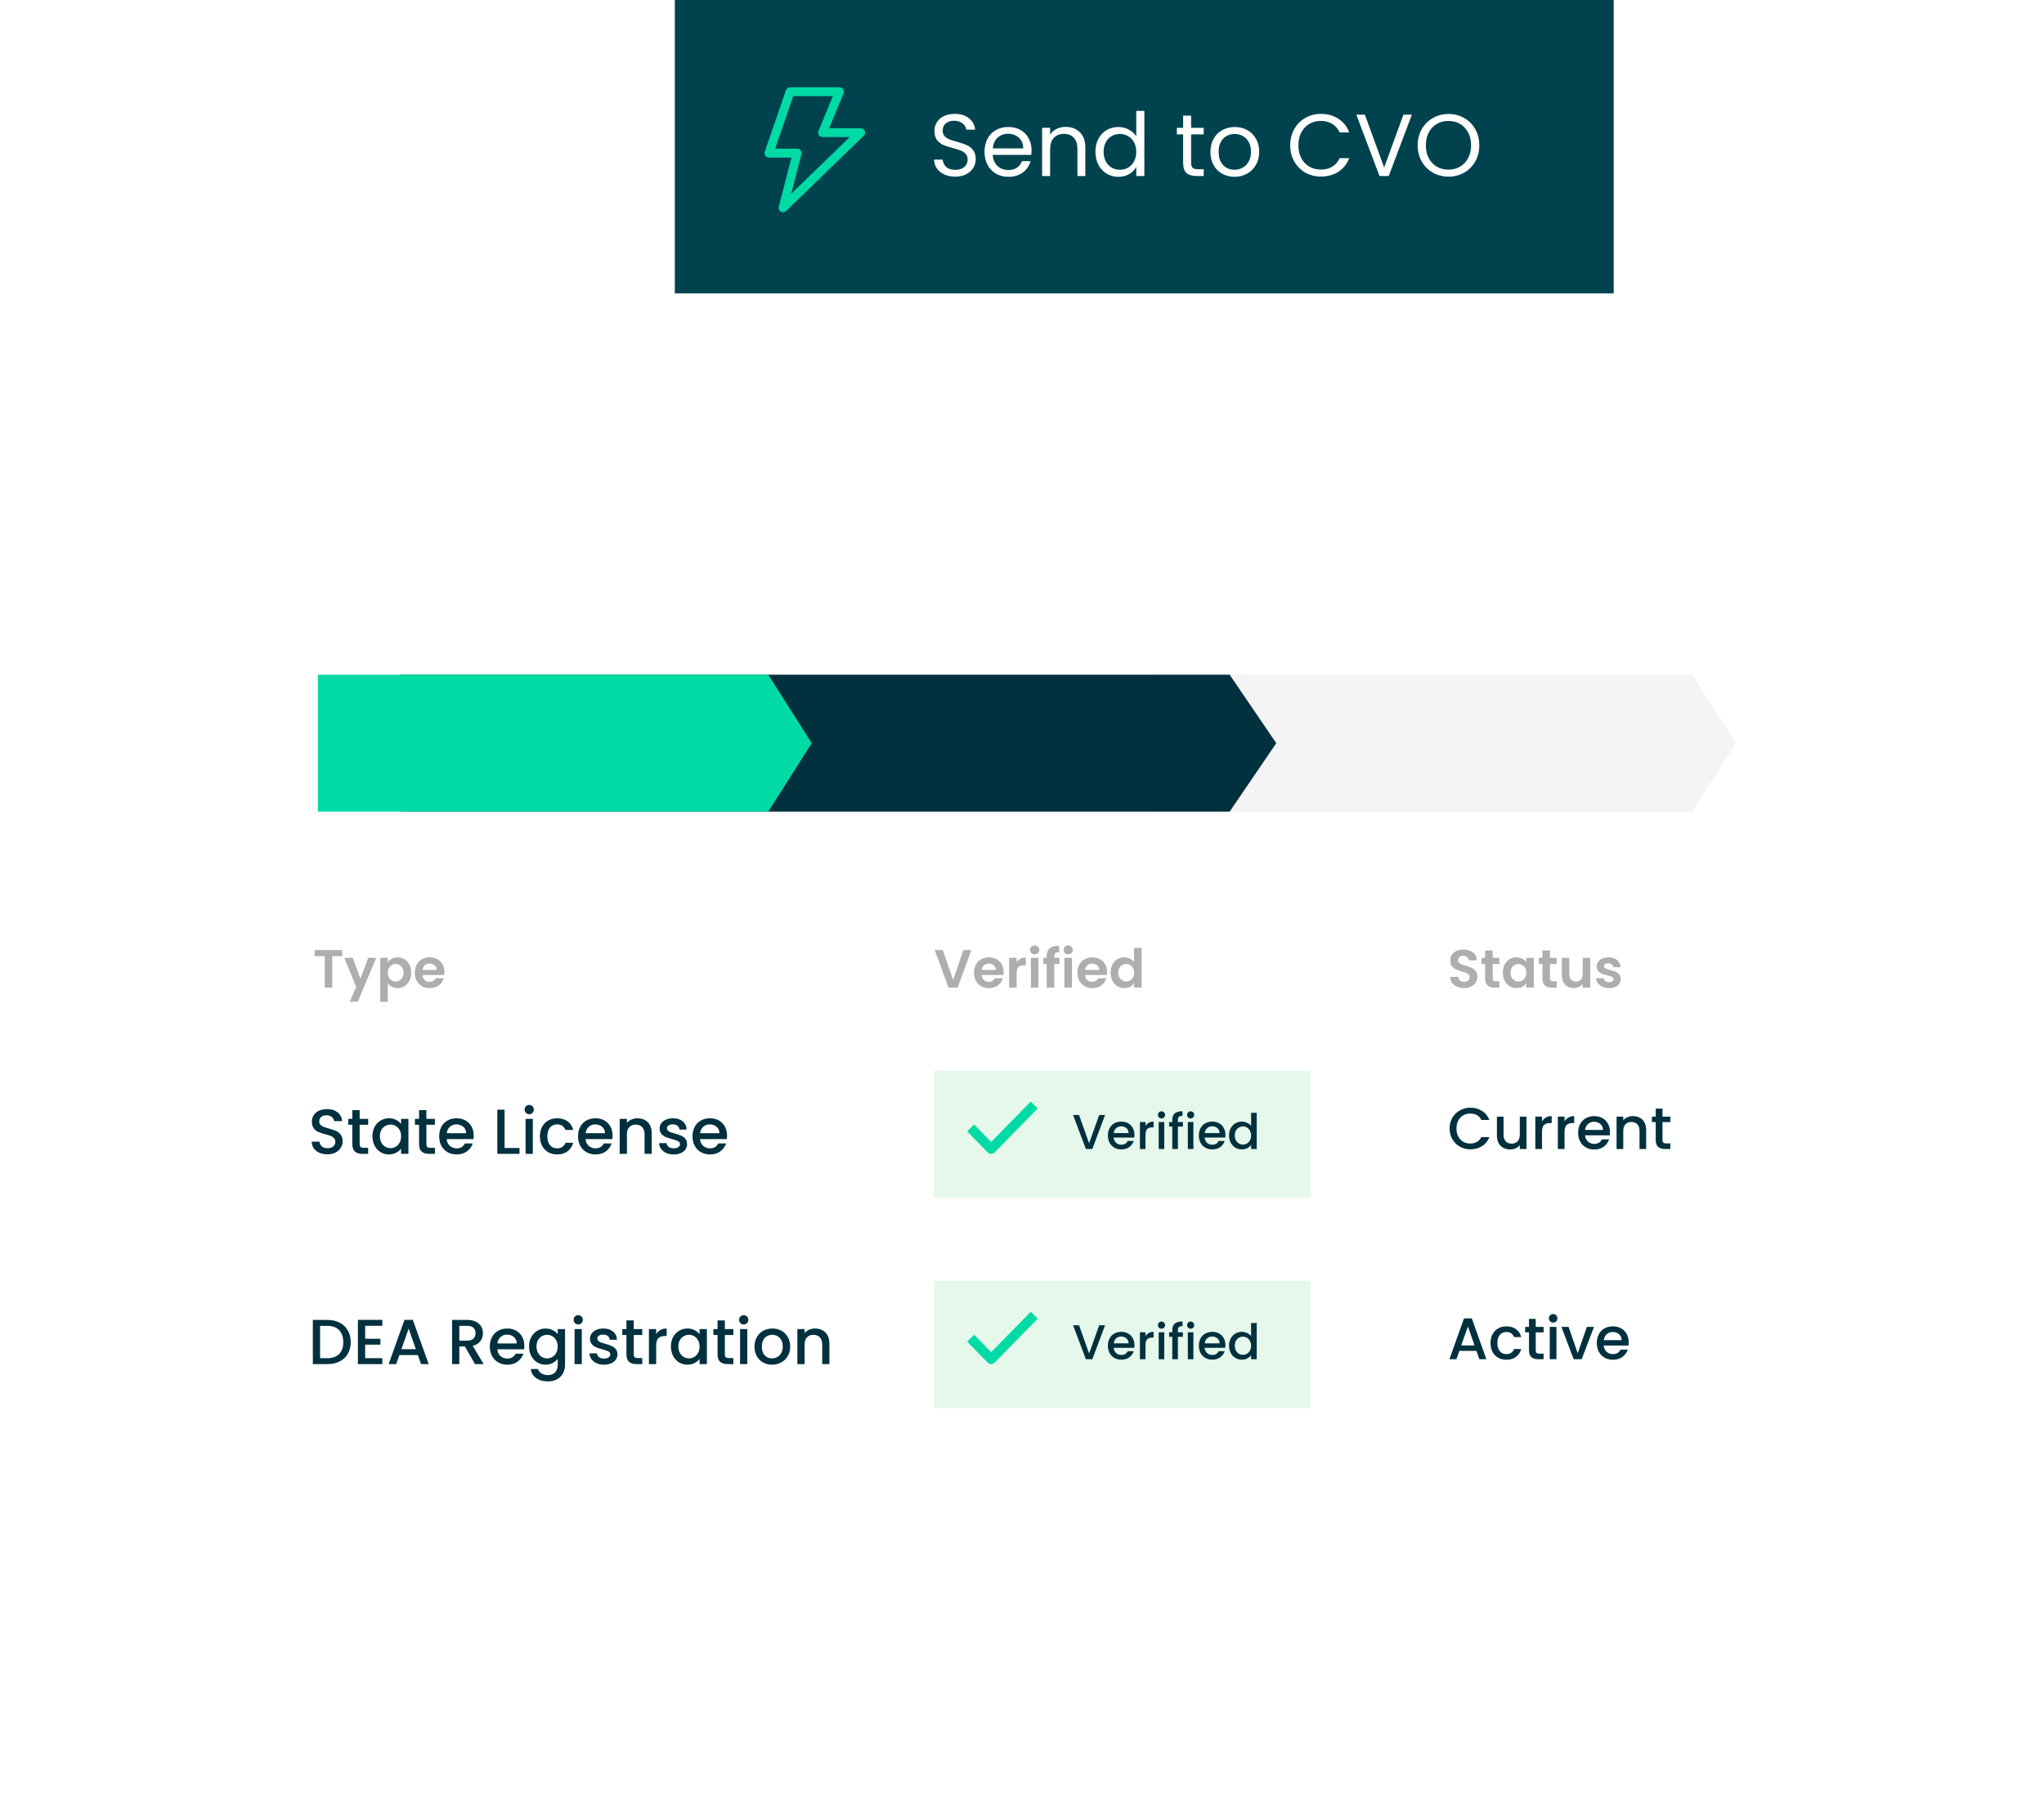 <svg width="418" height="371" viewBox="0 0 418 371" fill="none" xmlns="http://www.w3.org/2000/svg">
<g filter="url(#filter0_d_949_171)">
<rect x="40" y="112" width="338" height="201" fill="white"/>
</g>
<path d="M66.952 236.091C66.345 236.091 65.799 235.987 65.314 235.779C64.829 235.562 64.447 235.259 64.17 234.869C63.893 234.479 63.754 234.024 63.754 233.504H65.34C65.375 233.894 65.526 234.215 65.795 234.466C66.072 234.717 66.458 234.843 66.952 234.843C67.463 234.843 67.862 234.722 68.148 234.479C68.434 234.228 68.577 233.907 68.577 233.517C68.577 233.214 68.486 232.967 68.304 232.776C68.131 232.585 67.91 232.438 67.641 232.334C67.381 232.23 67.017 232.117 66.549 231.996C65.96 231.84 65.479 231.684 65.106 231.528C64.742 231.363 64.43 231.112 64.17 230.774C63.91 230.436 63.78 229.985 63.78 229.422C63.78 228.902 63.91 228.447 64.17 228.057C64.43 227.667 64.794 227.368 65.262 227.16C65.73 226.952 66.272 226.848 66.887 226.848C67.762 226.848 68.477 227.069 69.032 227.511C69.595 227.944 69.907 228.542 69.968 229.305H68.33C68.304 228.976 68.148 228.694 67.862 228.46C67.576 228.226 67.199 228.109 66.731 228.109C66.306 228.109 65.96 228.217 65.691 228.434C65.422 228.651 65.288 228.963 65.288 229.37C65.288 229.647 65.37 229.877 65.535 230.059C65.708 230.232 65.925 230.371 66.185 230.475C66.445 230.579 66.8 230.692 67.251 230.813C67.849 230.978 68.334 231.142 68.707 231.307C69.088 231.472 69.409 231.727 69.669 232.074C69.938 232.412 70.072 232.867 70.072 233.439C70.072 233.898 69.946 234.332 69.695 234.739C69.452 235.146 69.093 235.476 68.616 235.727C68.148 235.97 67.593 236.091 66.952 236.091ZM73.55 230.046V234.011C73.55 234.28 73.61 234.475 73.732 234.596C73.862 234.709 74.078 234.765 74.382 234.765H75.292V236H74.122C73.454 236 72.943 235.844 72.588 235.532C72.232 235.22 72.055 234.713 72.055 234.011V230.046H71.21V228.837H72.055V227.056H73.55V228.837H75.292V230.046H73.55ZM76.164 232.386C76.164 231.667 76.311 231.03 76.606 230.475C76.909 229.92 77.316 229.491 77.828 229.188C78.348 228.876 78.92 228.72 79.544 228.72C80.107 228.72 80.597 228.833 81.013 229.058C81.437 229.275 81.775 229.548 82.027 229.877V228.837H83.522V236H82.027V234.934C81.775 235.272 81.433 235.554 81 235.779C80.566 236.004 80.072 236.117 79.518 236.117C78.902 236.117 78.339 235.961 77.828 235.649C77.316 235.328 76.909 234.886 76.606 234.323C76.311 233.751 76.164 233.105 76.164 232.386ZM82.027 232.412C82.027 231.918 81.923 231.489 81.715 231.125C81.515 230.761 81.251 230.484 80.922 230.293C80.592 230.102 80.237 230.007 79.856 230.007C79.474 230.007 79.119 230.102 78.79 230.293C78.46 230.475 78.192 230.748 77.984 231.112C77.784 231.467 77.685 231.892 77.685 232.386C77.685 232.88 77.784 233.313 77.984 233.686C78.192 234.059 78.46 234.345 78.79 234.544C79.128 234.735 79.483 234.83 79.856 234.83C80.237 234.83 80.592 234.735 80.922 234.544C81.251 234.353 81.515 234.076 81.715 233.712C81.923 233.339 82.027 232.906 82.027 232.412ZM87.197 230.046V234.011C87.197 234.28 87.258 234.475 87.379 234.596C87.509 234.709 87.726 234.765 88.029 234.765H88.939V236H87.769C87.102 236 86.591 235.844 86.235 235.532C85.88 235.22 85.702 234.713 85.702 234.011V230.046H84.857V228.837H85.702V227.056H87.197V228.837H88.939V230.046H87.197ZM96.87 232.243C96.87 232.512 96.853 232.754 96.818 232.971H91.345C91.388 233.543 91.601 234.002 91.982 234.349C92.363 234.696 92.831 234.869 93.386 234.869C94.183 234.869 94.747 234.535 95.076 233.868H96.675C96.458 234.527 96.064 235.068 95.492 235.493C94.929 235.909 94.227 236.117 93.386 236.117C92.701 236.117 92.086 235.965 91.54 235.662C91.003 235.35 90.578 234.917 90.266 234.362C89.963 233.799 89.811 233.149 89.811 232.412C89.811 231.675 89.958 231.03 90.253 230.475C90.556 229.912 90.977 229.478 91.514 229.175C92.06 228.872 92.684 228.72 93.386 228.72C94.062 228.72 94.664 228.867 95.193 229.162C95.722 229.457 96.133 229.873 96.428 230.41C96.723 230.939 96.87 231.55 96.87 232.243ZM95.323 231.775C95.314 231.229 95.119 230.791 94.738 230.462C94.357 230.133 93.884 229.968 93.321 229.968C92.81 229.968 92.372 230.133 92.008 230.462C91.644 230.783 91.427 231.22 91.358 231.775H95.323ZM103.187 234.804H106.242V236H101.705V226.965H103.187V234.804ZM108.236 227.888C107.967 227.888 107.742 227.797 107.56 227.615C107.378 227.433 107.287 227.208 107.287 226.939C107.287 226.67 107.378 226.445 107.56 226.263C107.742 226.081 107.967 225.99 108.236 225.99C108.496 225.99 108.717 226.081 108.899 226.263C109.081 226.445 109.172 226.67 109.172 226.939C109.172 227.208 109.081 227.433 108.899 227.615C108.717 227.797 108.496 227.888 108.236 227.888ZM108.964 228.837V236H107.482V228.837H108.964ZM110.416 232.412C110.416 231.675 110.563 231.03 110.858 230.475C111.161 229.912 111.577 229.478 112.106 229.175C112.634 228.872 113.241 228.72 113.926 228.72C114.792 228.72 115.507 228.928 116.071 229.344C116.643 229.751 117.028 230.336 117.228 231.099H115.629C115.499 230.744 115.291 230.466 115.005 230.267C114.719 230.068 114.359 229.968 113.926 229.968C113.319 229.968 112.834 230.185 112.47 230.618C112.114 231.043 111.937 231.641 111.937 232.412C111.937 233.183 112.114 233.786 112.47 234.219C112.834 234.652 113.319 234.869 113.926 234.869C114.784 234.869 115.351 234.492 115.629 233.738H117.228C117.02 234.466 116.63 235.047 116.058 235.48C115.486 235.905 114.775 236.117 113.926 236.117C113.241 236.117 112.634 235.965 112.106 235.662C111.577 235.35 111.161 234.917 110.858 234.362C110.563 233.799 110.416 233.149 110.416 232.412ZM125.269 232.243C125.269 232.512 125.252 232.754 125.217 232.971H119.744C119.788 233.543 120 234.002 120.381 234.349C120.763 234.696 121.231 234.869 121.785 234.869C122.583 234.869 123.146 234.535 123.475 233.868H125.074C124.858 234.527 124.463 235.068 123.891 235.493C123.328 235.909 122.626 236.117 121.785 236.117C121.101 236.117 120.485 235.965 119.939 235.662C119.402 235.35 118.977 234.917 118.665 234.362C118.362 233.799 118.21 233.149 118.21 232.412C118.21 231.675 118.358 231.03 118.652 230.475C118.956 229.912 119.376 229.478 119.913 229.175C120.459 228.872 121.083 228.72 121.785 228.72C122.461 228.72 123.064 228.867 123.592 229.162C124.121 229.457 124.533 229.873 124.827 230.41C125.122 230.939 125.269 231.55 125.269 232.243ZM123.722 231.775C123.714 231.229 123.519 230.791 123.137 230.462C122.756 230.133 122.284 229.968 121.72 229.968C121.209 229.968 120.771 230.133 120.407 230.462C120.043 230.783 119.827 231.22 119.757 231.775H123.722ZM130.342 228.72C130.905 228.72 131.408 228.837 131.85 229.071C132.301 229.305 132.652 229.652 132.903 230.111C133.154 230.57 133.28 231.125 133.28 231.775V236H131.811V231.996C131.811 231.355 131.651 230.865 131.33 230.527C131.009 230.18 130.572 230.007 130.017 230.007C129.462 230.007 129.02 230.18 128.691 230.527C128.37 230.865 128.21 231.355 128.21 231.996V236H126.728V228.837H128.21V229.656C128.453 229.361 128.76 229.132 129.133 228.967C129.514 228.802 129.917 228.72 130.342 228.72ZM137.77 236.117C137.207 236.117 136.7 236.017 136.249 235.818C135.807 235.61 135.456 235.333 135.196 234.986C134.936 234.631 134.798 234.236 134.78 233.803H136.314C136.34 234.106 136.483 234.362 136.743 234.57C137.012 234.769 137.346 234.869 137.744 234.869C138.16 234.869 138.481 234.791 138.706 234.635C138.94 234.47 139.057 234.262 139.057 234.011C139.057 233.742 138.927 233.543 138.667 233.413C138.416 233.283 138.013 233.14 137.458 232.984C136.921 232.837 136.483 232.694 136.145 232.555C135.807 232.416 135.513 232.204 135.261 231.918C135.019 231.632 134.897 231.255 134.897 230.787C134.897 230.406 135.01 230.059 135.235 229.747C135.461 229.426 135.781 229.175 136.197 228.993C136.622 228.811 137.107 228.72 137.653 228.72C138.468 228.72 139.122 228.928 139.616 229.344C140.119 229.751 140.388 230.31 140.422 231.021H138.94C138.914 230.7 138.784 230.445 138.55 230.254C138.316 230.063 138 229.968 137.601 229.968C137.211 229.968 136.912 230.042 136.704 230.189C136.496 230.336 136.392 230.531 136.392 230.774C136.392 230.965 136.462 231.125 136.6 231.255C136.739 231.385 136.908 231.489 137.107 231.567C137.307 231.636 137.601 231.727 137.991 231.84C138.511 231.979 138.936 232.122 139.265 232.269C139.603 232.408 139.894 232.616 140.136 232.893C140.379 233.17 140.505 233.539 140.513 233.998C140.513 234.405 140.401 234.769 140.175 235.09C139.95 235.411 139.629 235.662 139.213 235.844C138.806 236.026 138.325 236.117 137.77 236.117ZM148.68 232.243C148.68 232.512 148.662 232.754 148.628 232.971H143.155C143.198 233.543 143.41 234.002 143.792 234.349C144.173 234.696 144.641 234.869 145.196 234.869C145.993 234.869 146.556 234.535 146.886 233.868H148.485C148.268 234.527 147.874 235.068 147.302 235.493C146.738 235.909 146.036 236.117 145.196 236.117C144.511 236.117 143.896 235.965 143.35 235.662C142.812 235.35 142.388 234.917 142.076 234.362C141.772 233.799 141.621 233.149 141.621 232.412C141.621 231.675 141.768 231.03 142.063 230.475C142.366 229.912 142.786 229.478 143.324 229.175C143.87 228.872 144.494 228.72 145.196 228.72C145.872 228.72 146.474 228.867 147.003 229.162C147.531 229.457 147.943 229.873 148.238 230.41C148.532 230.939 148.68 231.55 148.68 232.243ZM147.133 231.775C147.124 231.229 146.929 230.791 146.548 230.462C146.166 230.133 145.694 229.968 145.131 229.968C144.619 229.968 144.182 230.133 143.818 230.462C143.454 230.783 143.237 231.22 143.168 231.775H147.133Z" fill="#01303E"/>
<path d="M66.926 269.965C67.888 269.965 68.729 270.151 69.448 270.524C70.176 270.888 70.735 271.417 71.125 272.11C71.524 272.795 71.723 273.596 71.723 274.515C71.723 275.434 71.524 276.231 71.125 276.907C70.735 277.583 70.176 278.103 69.448 278.467C68.729 278.822 67.888 279 66.926 279H63.975V269.965H66.926ZM66.926 277.791C67.983 277.791 68.794 277.505 69.357 276.933C69.92 276.361 70.202 275.555 70.202 274.515C70.202 273.466 69.92 272.647 69.357 272.058C68.794 271.469 67.983 271.174 66.926 271.174H65.457V277.791H66.926ZM74.674 271.161V273.813H77.794V275.022H74.674V277.791H78.184V279H73.192V269.952H78.184V271.161H74.674ZM85.456 277.154H81.673L81.023 279H79.476L82.713 269.952H84.429L87.666 279H86.106L85.456 277.154ZM85.04 275.945L83.571 271.746L82.089 275.945H85.04ZM97.144 279L95.064 275.386H93.933V279H92.451V269.965H95.571C96.264 269.965 96.849 270.086 97.326 270.329C97.811 270.572 98.171 270.897 98.405 271.304C98.647 271.711 98.769 272.166 98.769 272.669C98.769 273.258 98.595 273.796 98.249 274.281C97.911 274.758 97.386 275.083 96.676 275.256L98.912 279H97.144ZM93.933 274.203H95.571C96.125 274.203 96.541 274.064 96.819 273.787C97.105 273.51 97.248 273.137 97.248 272.669C97.248 272.201 97.109 271.837 96.832 271.577C96.554 271.308 96.134 271.174 95.571 271.174H93.933V274.203ZM107.229 275.243C107.229 275.512 107.212 275.754 107.177 275.971H101.704C101.748 276.543 101.96 277.002 102.341 277.349C102.723 277.696 103.191 277.869 103.745 277.869C104.543 277.869 105.106 277.535 105.435 276.868H107.034C106.818 277.527 106.423 278.068 105.851 278.493C105.288 278.909 104.586 279.117 103.745 279.117C103.061 279.117 102.445 278.965 101.899 278.662C101.362 278.35 100.937 277.917 100.625 277.362C100.322 276.799 100.17 276.149 100.17 275.412C100.17 274.675 100.318 274.03 100.612 273.475C100.916 272.912 101.336 272.478 101.873 272.175C102.419 271.872 103.043 271.72 103.745 271.72C104.421 271.72 105.024 271.867 105.552 272.162C106.081 272.457 106.493 272.873 106.787 273.41C107.082 273.939 107.229 274.55 107.229 275.243ZM105.682 274.775C105.674 274.229 105.479 273.791 105.097 273.462C104.716 273.133 104.244 272.968 103.68 272.968C103.169 272.968 102.731 273.133 102.367 273.462C102.003 273.783 101.787 274.22 101.717 274.775H105.682ZM111.574 271.72C112.129 271.72 112.618 271.833 113.043 272.058C113.476 272.275 113.814 272.548 114.057 272.877V271.837H115.552V279.117C115.552 279.776 115.413 280.361 115.136 280.872C114.859 281.392 114.456 281.799 113.927 282.094C113.407 282.389 112.783 282.536 112.055 282.536C111.084 282.536 110.278 282.306 109.637 281.847C108.996 281.396 108.632 280.781 108.545 280.001H110.014C110.127 280.374 110.365 280.673 110.729 280.898C111.102 281.132 111.544 281.249 112.055 281.249C112.653 281.249 113.134 281.067 113.498 280.703C113.871 280.339 114.057 279.81 114.057 279.117V277.921C113.806 278.259 113.463 278.545 113.03 278.779C112.605 279.004 112.12 279.117 111.574 279.117C110.95 279.117 110.378 278.961 109.858 278.649C109.347 278.328 108.939 277.886 108.636 277.323C108.341 276.751 108.194 276.105 108.194 275.386C108.194 274.667 108.341 274.03 108.636 273.475C108.939 272.92 109.347 272.491 109.858 272.188C110.378 271.876 110.95 271.72 111.574 271.72ZM114.057 275.412C114.057 274.918 113.953 274.489 113.745 274.125C113.546 273.761 113.281 273.484 112.952 273.293C112.623 273.102 112.267 273.007 111.886 273.007C111.505 273.007 111.149 273.102 110.82 273.293C110.491 273.475 110.222 273.748 110.014 274.112C109.815 274.467 109.715 274.892 109.715 275.386C109.715 275.88 109.815 276.313 110.014 276.686C110.222 277.059 110.491 277.345 110.82 277.544C111.158 277.735 111.513 277.83 111.886 277.83C112.267 277.83 112.623 277.735 112.952 277.544C113.281 277.353 113.546 277.076 113.745 276.712C113.953 276.339 114.057 275.906 114.057 275.412ZM118.252 270.888C117.984 270.888 117.758 270.797 117.576 270.615C117.394 270.433 117.303 270.208 117.303 269.939C117.303 269.67 117.394 269.445 117.576 269.263C117.758 269.081 117.984 268.99 118.252 268.99C118.512 268.99 118.733 269.081 118.915 269.263C119.097 269.445 119.188 269.67 119.188 269.939C119.188 270.208 119.097 270.433 118.915 270.615C118.733 270.797 118.512 270.888 118.252 270.888ZM118.98 271.837V279H117.498V271.837H118.98ZM123.526 279.117C122.963 279.117 122.456 279.017 122.005 278.818C121.563 278.61 121.212 278.333 120.952 277.986C120.692 277.631 120.554 277.236 120.536 276.803H122.07C122.096 277.106 122.239 277.362 122.499 277.57C122.768 277.769 123.102 277.869 123.5 277.869C123.916 277.869 124.237 277.791 124.462 277.635C124.696 277.47 124.813 277.262 124.813 277.011C124.813 276.742 124.683 276.543 124.423 276.413C124.172 276.283 123.769 276.14 123.214 275.984C122.677 275.837 122.239 275.694 121.901 275.555C121.563 275.416 121.269 275.204 121.017 274.918C120.775 274.632 120.653 274.255 120.653 273.787C120.653 273.406 120.766 273.059 120.991 272.747C121.217 272.426 121.537 272.175 121.953 271.993C122.378 271.811 122.863 271.72 123.409 271.72C124.224 271.72 124.878 271.928 125.372 272.344C125.875 272.751 126.144 273.31 126.178 274.021H124.696C124.67 273.7 124.54 273.445 124.306 273.254C124.072 273.063 123.756 272.968 123.357 272.968C122.967 272.968 122.668 273.042 122.46 273.189C122.252 273.336 122.148 273.531 122.148 273.774C122.148 273.965 122.218 274.125 122.356 274.255C122.495 274.385 122.664 274.489 122.863 274.567C123.063 274.636 123.357 274.727 123.747 274.84C124.267 274.979 124.692 275.122 125.021 275.269C125.359 275.408 125.65 275.616 125.892 275.893C126.135 276.17 126.261 276.539 126.269 276.998C126.269 277.405 126.157 277.769 125.931 278.09C125.706 278.411 125.385 278.662 124.969 278.844C124.562 279.026 124.081 279.117 123.526 279.117ZM129.6 273.046V277.011C129.6 277.28 129.66 277.475 129.782 277.596C129.912 277.709 130.128 277.765 130.432 277.765H131.342V279H130.172C129.504 279 128.993 278.844 128.638 278.532C128.282 278.22 128.105 277.713 128.105 277.011V273.046H127.26V271.837H128.105V270.056H129.6V271.837H131.342V273.046H129.6ZM134.189 272.877C134.406 272.513 134.692 272.231 135.047 272.032C135.411 271.824 135.84 271.72 136.334 271.72V273.254H135.957C135.377 273.254 134.935 273.401 134.631 273.696C134.337 273.991 134.189 274.502 134.189 275.23V279H132.707V271.837H134.189V272.877ZM137.203 275.386C137.203 274.667 137.35 274.03 137.645 273.475C137.948 272.92 138.355 272.491 138.867 272.188C139.387 271.876 139.959 271.72 140.583 271.72C141.146 271.72 141.636 271.833 142.052 272.058C142.476 272.275 142.814 272.548 143.066 272.877V271.837H144.561V279H143.066V277.934C142.814 278.272 142.472 278.554 142.039 278.779C141.605 279.004 141.111 279.117 140.557 279.117C139.941 279.117 139.378 278.961 138.867 278.649C138.355 278.328 137.948 277.886 137.645 277.323C137.35 276.751 137.203 276.105 137.203 275.386ZM143.066 275.412C143.066 274.918 142.962 274.489 142.754 274.125C142.554 273.761 142.29 273.484 141.961 273.293C141.631 273.102 141.276 273.007 140.895 273.007C140.513 273.007 140.158 273.102 139.829 273.293C139.499 273.475 139.231 273.748 139.023 274.112C138.823 274.467 138.724 274.892 138.724 275.386C138.724 275.88 138.823 276.313 139.023 276.686C139.231 277.059 139.499 277.345 139.829 277.544C140.167 277.735 140.522 277.83 140.895 277.83C141.276 277.83 141.631 277.735 141.961 277.544C142.29 277.353 142.554 277.076 142.754 276.712C142.962 276.339 143.066 275.906 143.066 275.412ZM148.236 273.046V277.011C148.236 277.28 148.297 277.475 148.418 277.596C148.548 277.709 148.765 277.765 149.068 277.765H149.978V279H148.808C148.141 279 147.63 278.844 147.274 278.532C146.919 278.22 146.741 277.713 146.741 277.011V273.046H145.896V271.837H146.741V270.056H148.236V271.837H149.978V273.046H148.236ZM152.098 270.888C151.829 270.888 151.604 270.797 151.422 270.615C151.24 270.433 151.149 270.208 151.149 269.939C151.149 269.67 151.24 269.445 151.422 269.263C151.604 269.081 151.829 268.99 152.098 268.99C152.358 268.99 152.579 269.081 152.761 269.263C152.943 269.445 153.034 269.67 153.034 269.939C153.034 270.208 152.943 270.433 152.761 270.615C152.579 270.797 152.358 270.888 152.098 270.888ZM152.826 271.837V279H151.344V271.837H152.826ZM157.879 279.117C157.203 279.117 156.592 278.965 156.046 278.662C155.5 278.35 155.071 277.917 154.759 277.362C154.447 276.799 154.291 276.149 154.291 275.412C154.291 274.684 154.451 274.038 154.772 273.475C155.093 272.912 155.53 272.478 156.085 272.175C156.64 271.872 157.259 271.72 157.944 271.72C158.629 271.72 159.248 271.872 159.803 272.175C160.358 272.478 160.795 272.912 161.116 273.475C161.437 274.038 161.597 274.684 161.597 275.412C161.597 276.14 161.432 276.786 161.103 277.349C160.774 277.912 160.323 278.35 159.751 278.662C159.188 278.965 158.564 279.117 157.879 279.117ZM157.879 277.83C158.26 277.83 158.616 277.739 158.945 277.557C159.283 277.375 159.556 277.102 159.764 276.738C159.972 276.374 160.076 275.932 160.076 275.412C160.076 274.892 159.976 274.454 159.777 274.099C159.578 273.735 159.313 273.462 158.984 273.28C158.655 273.098 158.299 273.007 157.918 273.007C157.537 273.007 157.181 273.098 156.852 273.28C156.531 273.462 156.276 273.735 156.085 274.099C155.894 274.454 155.799 274.892 155.799 275.412C155.799 276.183 155.994 276.781 156.384 277.206C156.783 277.622 157.281 277.83 157.879 277.83ZM166.676 271.72C167.239 271.72 167.742 271.837 168.184 272.071C168.635 272.305 168.986 272.652 169.237 273.111C169.488 273.57 169.614 274.125 169.614 274.775V279H168.145V274.996C168.145 274.355 167.985 273.865 167.664 273.527C167.343 273.18 166.906 273.007 166.351 273.007C165.796 273.007 165.354 273.18 165.025 273.527C164.704 273.865 164.544 274.355 164.544 274.996V279H163.062V271.837H164.544V272.656C164.787 272.361 165.094 272.132 165.467 271.967C165.848 271.802 166.251 271.72 166.676 271.72Z" fill="#01303E"/>
<path d="M296.444 230.812C296.444 229.996 296.632 229.264 297.008 228.616C297.392 227.968 297.908 227.464 298.556 227.104C299.212 226.736 299.928 226.552 300.704 226.552C301.592 226.552 302.38 226.772 303.068 227.212C303.764 227.644 304.268 228.26 304.58 229.06H302.936C302.72 228.62 302.42 228.292 302.036 228.076C301.652 227.86 301.208 227.752 300.704 227.752C300.152 227.752 299.66 227.876 299.228 228.124C298.796 228.372 298.456 228.728 298.208 229.192C297.968 229.656 297.848 230.196 297.848 230.812C297.848 231.428 297.968 231.968 298.208 232.432C298.456 232.896 298.796 233.256 299.228 233.512C299.66 233.76 300.152 233.884 300.704 233.884C301.208 233.884 301.652 233.776 302.036 233.56C302.42 233.344 302.72 233.016 302.936 232.576H304.58C304.268 233.376 303.764 233.992 303.068 234.424C302.38 234.856 301.592 235.072 300.704 235.072C299.92 235.072 299.204 234.892 298.556 234.532C297.908 234.164 297.392 233.656 297.008 233.008C296.632 232.36 296.444 231.628 296.444 230.812ZM312.169 228.388V235H310.801V234.22C310.585 234.492 310.301 234.708 309.949 234.868C309.605 235.02 309.237 235.096 308.845 235.096C308.325 235.096 307.857 234.988 307.441 234.772C307.033 234.556 306.709 234.236 306.469 233.812C306.237 233.388 306.121 232.876 306.121 232.276V228.388H307.477V232.072C307.477 232.664 307.625 233.12 307.921 233.44C308.217 233.752 308.621 233.908 309.133 233.908C309.645 233.908 310.049 233.752 310.345 233.44C310.649 233.12 310.801 232.664 310.801 232.072V228.388H312.169ZM315.342 229.348C315.542 229.012 315.806 228.752 316.134 228.568C316.47 228.376 316.866 228.28 317.322 228.28V229.696H316.974C316.438 229.696 316.03 229.832 315.75 230.104C315.478 230.376 315.342 230.848 315.342 231.52V235H313.974V228.388H315.342V229.348ZM319.948 229.348C320.148 229.012 320.412 228.752 320.74 228.568C321.076 228.376 321.472 228.28 321.928 228.28V229.696H321.58C321.044 229.696 320.636 229.832 320.356 230.104C320.084 230.376 319.948 230.848 319.948 231.52V235H318.58V228.388H319.948V229.348ZM329.245 231.532C329.245 231.78 329.229 232.004 329.197 232.204H324.145C324.185 232.732 324.381 233.156 324.733 233.476C325.085 233.796 325.517 233.956 326.029 233.956C326.765 233.956 327.285 233.648 327.589 233.032H329.065C328.865 233.64 328.501 234.14 327.973 234.532C327.453 234.916 326.805 235.108 326.029 235.108C325.397 235.108 324.829 234.968 324.325 234.688C323.829 234.4 323.437 234 323.149 233.488C322.869 232.968 322.729 232.368 322.729 231.688C322.729 231.008 322.865 230.412 323.137 229.9C323.417 229.38 323.805 228.98 324.301 228.7C324.805 228.42 325.381 228.28 326.029 228.28C326.653 228.28 327.209 228.416 327.697 228.688C328.185 228.96 328.565 229.344 328.837 229.84C329.109 230.328 329.245 230.892 329.245 231.532ZM327.817 231.1C327.809 230.596 327.629 230.192 327.277 229.888C326.925 229.584 326.489 229.432 325.969 229.432C325.497 229.432 325.093 229.584 324.757 229.888C324.421 230.184 324.221 230.588 324.157 231.1H327.817ZM333.927 228.28C334.447 228.28 334.911 228.388 335.319 228.604C335.735 228.82 336.059 229.14 336.291 229.564C336.523 229.988 336.639 230.5 336.639 231.1V235H335.283V231.304C335.283 230.712 335.135 230.26 334.839 229.948C334.543 229.628 334.139 229.468 333.627 229.468C333.115 229.468 332.707 229.628 332.403 229.948C332.107 230.26 331.959 230.712 331.959 231.304V235H330.591V228.388H331.959V229.144C332.183 228.872 332.467 228.66 332.811 228.508C333.163 228.356 333.535 228.28 333.927 228.28ZM339.98 229.504V233.164C339.98 233.412 340.036 233.592 340.148 233.704C340.268 233.808 340.468 233.86 340.748 233.86H341.588V235H340.508C339.892 235 339.42 234.856 339.092 234.568C338.764 234.28 338.6 233.812 338.6 233.164V229.504H337.82V228.388H338.6V226.744H339.98V228.388H341.588V229.504H339.98Z" fill="#01303E"/>
<path d="M301.928 276.296H298.436L297.836 278H296.408L299.396 269.648H300.98L303.968 278H302.528L301.928 276.296ZM301.544 275.18L300.188 271.304L298.82 275.18H301.544ZM304.811 274.688C304.811 274.008 304.947 273.412 305.219 272.9C305.499 272.38 305.883 271.98 306.371 271.7C306.859 271.42 307.419 271.28 308.051 271.28C308.851 271.28 309.511 271.472 310.031 271.856C310.559 272.232 310.915 272.772 311.099 273.476H309.623C309.503 273.148 309.311 272.892 309.047 272.708C308.783 272.524 308.451 272.432 308.051 272.432C307.491 272.432 307.043 272.632 306.707 273.032C306.379 273.424 306.215 273.976 306.215 274.688C306.215 275.4 306.379 275.956 306.707 276.356C307.043 276.756 307.491 276.956 308.051 276.956C308.843 276.956 309.367 276.608 309.623 275.912H311.099C310.907 276.584 310.547 277.12 310.019 277.52C309.491 277.912 308.835 278.108 308.051 278.108C307.419 278.108 306.859 277.968 306.371 277.688C305.883 277.4 305.499 277 305.219 276.488C304.947 275.968 304.811 275.368 304.811 274.688ZM314.059 272.504V276.164C314.059 276.412 314.115 276.592 314.227 276.704C314.347 276.808 314.547 276.86 314.827 276.86H315.667V278H314.587C313.971 278 313.499 277.856 313.171 277.568C312.843 277.28 312.679 276.812 312.679 276.164V272.504H311.899V271.388H312.679V269.744H314.059V271.388H315.667V272.504H314.059ZM317.623 270.512C317.375 270.512 317.167 270.428 316.999 270.26C316.831 270.092 316.747 269.884 316.747 269.636C316.747 269.388 316.831 269.18 316.999 269.012C317.167 268.844 317.375 268.76 317.623 268.76C317.863 268.76 318.067 268.844 318.235 269.012C318.403 269.18 318.487 269.388 318.487 269.636C318.487 269.884 318.403 270.092 318.235 270.26C318.067 270.428 317.863 270.512 317.623 270.512ZM318.295 271.388V278H316.927V271.388H318.295ZM322.647 276.776L324.519 271.388H325.971L323.451 278H321.819L319.311 271.388H320.775L322.647 276.776ZM333.065 274.532C333.065 274.78 333.049 275.004 333.017 275.204H327.965C328.005 275.732 328.201 276.156 328.553 276.476C328.905 276.796 329.337 276.956 329.849 276.956C330.585 276.956 331.105 276.648 331.409 276.032H332.885C332.685 276.64 332.321 277.14 331.793 277.532C331.273 277.916 330.625 278.108 329.849 278.108C329.217 278.108 328.649 277.968 328.145 277.688C327.649 277.4 327.257 277 326.969 276.488C326.689 275.968 326.549 275.368 326.549 274.688C326.549 274.008 326.685 273.412 326.957 272.9C327.237 272.38 327.625 271.98 328.121 271.7C328.625 271.42 329.201 271.28 329.849 271.28C330.473 271.28 331.029 271.416 331.517 271.688C332.005 271.96 332.385 272.344 332.657 272.84C332.929 273.328 333.065 273.892 333.065 274.532ZM331.637 274.1C331.629 273.596 331.449 273.192 331.097 272.888C330.745 272.584 330.309 272.432 329.789 272.432C329.317 272.432 328.913 272.584 328.577 272.888C328.241 273.184 328.041 273.588 327.977 274.1H331.637Z" fill="#01303E"/>
<path d="M191 219H268V245H191V219Z" fill="#E5F8EB"/>
<path d="M225.992 228.05L223.382 235H222.062L219.442 228.05H220.662L222.722 233.83L224.792 228.05H225.992ZM231.995 232.11C231.995 232.317 231.982 232.503 231.955 232.67H227.745C227.779 233.11 227.942 233.463 228.235 233.73C228.529 233.997 228.889 234.13 229.315 234.13C229.929 234.13 230.362 233.873 230.615 233.36H231.845C231.679 233.867 231.375 234.283 230.935 234.61C230.502 234.93 229.962 235.09 229.315 235.09C228.789 235.09 228.315 234.973 227.895 234.74C227.482 234.5 227.155 234.167 226.915 233.74C226.682 233.307 226.565 232.807 226.565 232.24C226.565 231.673 226.679 231.177 226.905 230.75C227.139 230.317 227.462 229.983 227.875 229.75C228.295 229.517 228.775 229.4 229.315 229.4C229.835 229.4 230.299 229.513 230.705 229.74C231.112 229.967 231.429 230.287 231.655 230.7C231.882 231.107 231.995 231.577 231.995 232.11ZM230.805 231.75C230.799 231.33 230.649 230.993 230.355 230.74C230.062 230.487 229.699 230.36 229.265 230.36C228.872 230.36 228.535 230.487 228.255 230.74C227.975 230.987 227.809 231.323 227.755 231.75H230.805ZM234.257 230.29C234.424 230.01 234.644 229.793 234.917 229.64C235.197 229.48 235.527 229.4 235.907 229.4V230.58H235.617C235.171 230.58 234.831 230.693 234.597 230.92C234.371 231.147 234.257 231.54 234.257 232.1V235H233.117V229.49H234.257V230.29ZM237.535 228.76C237.328 228.76 237.155 228.69 237.015 228.55C236.875 228.41 236.805 228.237 236.805 228.03C236.805 227.823 236.875 227.65 237.015 227.51C237.155 227.37 237.328 227.3 237.535 227.3C237.735 227.3 237.905 227.37 238.045 227.51C238.185 227.65 238.255 227.823 238.255 228.03C238.255 228.237 238.185 228.41 238.045 228.55C237.905 228.69 237.735 228.76 237.535 228.76ZM238.095 229.49V235H236.955V229.49H238.095ZM241.902 230.42H240.882V235H239.732V230.42H239.082V229.49H239.732V229.1C239.732 228.467 239.898 228.007 240.232 227.72C240.572 227.427 241.102 227.28 241.822 227.28V228.23C241.475 228.23 241.232 228.297 241.092 228.43C240.952 228.557 240.882 228.78 240.882 229.1V229.49H241.902V230.42ZM243.492 228.76C243.285 228.76 243.112 228.69 242.972 228.55C242.832 228.41 242.762 228.237 242.762 228.03C242.762 227.823 242.832 227.65 242.972 227.51C243.112 227.37 243.285 227.3 243.492 227.3C243.692 227.3 243.862 227.37 244.002 227.51C244.142 227.65 244.212 227.823 244.212 228.03C244.212 228.237 244.142 228.41 244.002 228.55C243.862 228.69 243.692 228.76 243.492 228.76ZM244.052 229.49V235H242.912V229.49H244.052ZM250.599 232.11C250.599 232.317 250.585 232.503 250.559 232.67H246.349C246.382 233.11 246.545 233.463 246.839 233.73C247.132 233.997 247.492 234.13 247.919 234.13C248.532 234.13 248.965 233.873 249.219 233.36H250.449C250.282 233.867 249.979 234.283 249.539 234.61C249.105 234.93 248.565 235.09 247.919 235.09C247.392 235.09 246.919 234.973 246.499 234.74C246.085 234.5 245.759 234.167 245.519 233.74C245.285 233.307 245.169 232.807 245.169 232.24C245.169 231.673 245.282 231.177 245.509 230.75C245.742 230.317 246.065 229.983 246.479 229.75C246.899 229.517 247.379 229.4 247.919 229.4C248.439 229.4 248.902 229.513 249.309 229.74C249.715 229.967 250.032 230.287 250.259 230.7C250.485 231.107 250.599 231.577 250.599 232.11ZM249.409 231.75C249.402 231.33 249.252 230.993 248.959 230.74C248.665 230.487 248.302 230.36 247.869 230.36C247.475 230.36 247.139 230.487 246.859 230.74C246.579 230.987 246.412 231.323 246.359 231.75H249.409ZM251.341 232.22C251.341 231.667 251.454 231.177 251.681 230.75C251.914 230.323 252.227 229.993 252.621 229.76C253.021 229.52 253.464 229.4 253.951 229.4C254.311 229.4 254.664 229.48 255.011 229.64C255.364 229.793 255.644 230 255.851 230.26V227.6H257.001V235H255.851V234.17C255.664 234.437 255.404 234.657 255.071 234.83C254.744 235.003 254.367 235.09 253.941 235.09C253.461 235.09 253.021 234.97 252.621 234.73C252.227 234.483 251.914 234.143 251.681 233.71C251.454 233.27 251.341 232.773 251.341 232.22ZM255.851 232.24C255.851 231.86 255.771 231.53 255.611 231.25C255.457 230.97 255.254 230.757 255.001 230.61C254.747 230.463 254.474 230.39 254.181 230.39C253.887 230.39 253.614 230.463 253.361 230.61C253.107 230.75 252.901 230.96 252.741 231.24C252.587 231.513 252.511 231.84 252.511 232.22C252.511 232.6 252.587 232.933 252.741 233.22C252.901 233.507 253.107 233.727 253.361 233.88C253.621 234.027 253.894 234.1 254.181 234.1C254.474 234.1 254.747 234.027 255.001 233.88C255.254 233.733 255.457 233.52 255.611 233.24C255.771 232.953 255.851 232.62 255.851 232.24Z" fill="#01303E"/>
<path d="M198.5 230.696L202.695 235L211.5 226" stroke="#00DBA6" stroke-width="2" stroke-linejoin="round"/>
<path d="M191 262H268V288H191V262Z" fill="#E5F8EB"/>
<path d="M225.992 271.05L223.382 278H222.062L219.442 271.05H220.662L222.722 276.83L224.792 271.05H225.992ZM231.995 275.11C231.995 275.317 231.982 275.503 231.955 275.67H227.745C227.779 276.11 227.942 276.463 228.235 276.73C228.529 276.997 228.889 277.13 229.315 277.13C229.929 277.13 230.362 276.873 230.615 276.36H231.845C231.679 276.867 231.375 277.283 230.935 277.61C230.502 277.93 229.962 278.09 229.315 278.09C228.789 278.09 228.315 277.973 227.895 277.74C227.482 277.5 227.155 277.167 226.915 276.74C226.682 276.307 226.565 275.807 226.565 275.24C226.565 274.673 226.679 274.177 226.905 273.75C227.139 273.317 227.462 272.983 227.875 272.75C228.295 272.517 228.775 272.4 229.315 272.4C229.835 272.4 230.299 272.513 230.705 272.74C231.112 272.967 231.429 273.287 231.655 273.7C231.882 274.107 231.995 274.577 231.995 275.11ZM230.805 274.75C230.799 274.33 230.649 273.993 230.355 273.74C230.062 273.487 229.699 273.36 229.265 273.36C228.872 273.36 228.535 273.487 228.255 273.74C227.975 273.987 227.809 274.323 227.755 274.75H230.805ZM234.257 273.29C234.424 273.01 234.644 272.793 234.917 272.64C235.197 272.48 235.527 272.4 235.907 272.4V273.58H235.617C235.171 273.58 234.831 273.693 234.597 273.92C234.371 274.147 234.257 274.54 234.257 275.1V278H233.117V272.49H234.257V273.29ZM237.535 271.76C237.328 271.76 237.155 271.69 237.015 271.55C236.875 271.41 236.805 271.237 236.805 271.03C236.805 270.823 236.875 270.65 237.015 270.51C237.155 270.37 237.328 270.3 237.535 270.3C237.735 270.3 237.905 270.37 238.045 270.51C238.185 270.65 238.255 270.823 238.255 271.03C238.255 271.237 238.185 271.41 238.045 271.55C237.905 271.69 237.735 271.76 237.535 271.76ZM238.095 272.49V278H236.955V272.49H238.095ZM241.902 273.42H240.882V278H239.732V273.42H239.082V272.49H239.732V272.1C239.732 271.467 239.898 271.007 240.232 270.72C240.572 270.427 241.102 270.28 241.822 270.28V271.23C241.475 271.23 241.232 271.297 241.092 271.43C240.952 271.557 240.882 271.78 240.882 272.1V272.49H241.902V273.42ZM243.492 271.76C243.285 271.76 243.112 271.69 242.972 271.55C242.832 271.41 242.762 271.237 242.762 271.03C242.762 270.823 242.832 270.65 242.972 270.51C243.112 270.37 243.285 270.3 243.492 270.3C243.692 270.3 243.862 270.37 244.002 270.51C244.142 270.65 244.212 270.823 244.212 271.03C244.212 271.237 244.142 271.41 244.002 271.55C243.862 271.69 243.692 271.76 243.492 271.76ZM244.052 272.49V278H242.912V272.49H244.052ZM250.599 275.11C250.599 275.317 250.585 275.503 250.559 275.67H246.349C246.382 276.11 246.545 276.463 246.839 276.73C247.132 276.997 247.492 277.13 247.919 277.13C248.532 277.13 248.965 276.873 249.219 276.36H250.449C250.282 276.867 249.979 277.283 249.539 277.61C249.105 277.93 248.565 278.09 247.919 278.09C247.392 278.09 246.919 277.973 246.499 277.74C246.085 277.5 245.759 277.167 245.519 276.74C245.285 276.307 245.169 275.807 245.169 275.24C245.169 274.673 245.282 274.177 245.509 273.75C245.742 273.317 246.065 272.983 246.479 272.75C246.899 272.517 247.379 272.4 247.919 272.4C248.439 272.4 248.902 272.513 249.309 272.74C249.715 272.967 250.032 273.287 250.259 273.7C250.485 274.107 250.599 274.577 250.599 275.11ZM249.409 274.75C249.402 274.33 249.252 273.993 248.959 273.74C248.665 273.487 248.302 273.36 247.869 273.36C247.475 273.36 247.139 273.487 246.859 273.74C246.579 273.987 246.412 274.323 246.359 274.75H249.409ZM251.341 275.22C251.341 274.667 251.454 274.177 251.681 273.75C251.914 273.323 252.227 272.993 252.621 272.76C253.021 272.52 253.464 272.4 253.951 272.4C254.311 272.4 254.664 272.48 255.011 272.64C255.364 272.793 255.644 273 255.851 273.26V270.6H257.001V278H255.851V277.17C255.664 277.437 255.404 277.657 255.071 277.83C254.744 278.003 254.367 278.09 253.941 278.09C253.461 278.09 253.021 277.97 252.621 277.73C252.227 277.483 251.914 277.143 251.681 276.71C251.454 276.27 251.341 275.773 251.341 275.22ZM255.851 275.24C255.851 274.86 255.771 274.53 255.611 274.25C255.457 273.97 255.254 273.757 255.001 273.61C254.747 273.463 254.474 273.39 254.181 273.39C253.887 273.39 253.614 273.463 253.361 273.61C253.107 273.75 252.901 273.96 252.741 274.24C252.587 274.513 252.511 274.84 252.511 275.22C252.511 275.6 252.587 275.933 252.741 276.22C252.901 276.507 253.107 276.727 253.361 276.88C253.621 277.027 253.894 277.1 254.181 277.1C254.474 277.1 254.747 277.027 255.001 276.88C255.254 276.733 255.457 276.52 255.611 276.24C255.771 275.953 255.851 275.62 255.851 275.24Z" fill="#01303E"/>
<path d="M198.5 273.696L202.695 278L211.5 269" stroke="#00DBA6" stroke-width="2" stroke-linejoin="round"/>
<path d="M236 138L346.063 138L355 152L346.063 166H236V138Z" fill="#F4F4F4"/>
<path d="M69.984 194.322V195.565H67.938V202H66.398V195.565H64.352V194.322H69.984ZM76.938 195.906L73.165 204.882H71.526L72.846 201.846L70.404 195.906H72.131L73.704 200.163L75.299 195.906H76.938ZM79.308 196.786C79.506 196.507 79.777 196.276 80.122 196.093C80.474 195.902 80.874 195.807 81.321 195.807C81.841 195.807 82.311 195.935 82.729 196.192C83.154 196.449 83.488 196.815 83.73 197.292C83.979 197.761 84.104 198.308 84.104 198.931C84.104 199.554 83.979 200.108 83.73 200.592C83.488 201.069 83.154 201.439 82.729 201.703C82.311 201.967 81.841 202.099 81.321 202.099C80.874 202.099 80.478 202.007 80.133 201.824C79.796 201.641 79.52 201.41 79.308 201.131V204.904H77.768V195.906H79.308V196.786ZM82.531 198.931C82.531 198.564 82.454 198.249 82.3 197.985C82.153 197.714 81.955 197.508 81.706 197.369C81.464 197.23 81.2 197.16 80.914 197.16C80.635 197.16 80.371 197.233 80.122 197.38C79.88 197.519 79.682 197.725 79.528 197.996C79.381 198.267 79.308 198.586 79.308 198.953C79.308 199.32 79.381 199.639 79.528 199.91C79.682 200.181 79.88 200.39 80.122 200.537C80.371 200.676 80.635 200.746 80.914 200.746C81.2 200.746 81.464 200.673 81.706 200.526C81.955 200.379 82.153 200.17 82.3 199.899C82.454 199.628 82.531 199.305 82.531 198.931ZM90.888 198.821C90.888 199.041 90.873 199.239 90.844 199.415H86.389C86.425 199.855 86.579 200.2 86.851 200.449C87.122 200.698 87.456 200.823 87.852 200.823C88.424 200.823 88.831 200.577 89.073 200.086H90.734C90.558 200.673 90.221 201.157 89.722 201.538C89.223 201.912 88.611 202.099 87.885 202.099C87.298 202.099 86.77 201.971 86.301 201.714C85.839 201.45 85.476 201.08 85.212 200.603C84.955 200.126 84.827 199.576 84.827 198.953C84.827 198.322 84.955 197.769 85.212 197.292C85.469 196.815 85.828 196.449 86.29 196.192C86.752 195.935 87.284 195.807 87.885 195.807C88.464 195.807 88.981 195.932 89.436 196.181C89.898 196.43 90.254 196.786 90.503 197.248C90.76 197.703 90.888 198.227 90.888 198.821ZM89.293 198.381C89.285 197.985 89.142 197.67 88.864 197.435C88.585 197.193 88.244 197.072 87.841 197.072C87.46 197.072 87.137 197.189 86.873 197.424C86.616 197.651 86.459 197.97 86.4 198.381H89.293Z" fill="#AEAEAE"/>
<path d="M198.656 194.322L195.84 202H193.97L191.154 194.322H192.804L194.916 200.427L197.017 194.322H198.656ZM205.244 198.821C205.244 199.041 205.23 199.239 205.2 199.415H200.745C200.782 199.855 200.936 200.2 201.207 200.449C201.479 200.698 201.812 200.823 202.208 200.823C202.78 200.823 203.187 200.577 203.429 200.086H205.09C204.914 200.673 204.577 201.157 204.078 201.538C203.58 201.912 202.967 202.099 202.241 202.099C201.655 202.099 201.127 201.971 200.657 201.714C200.195 201.45 199.832 201.08 199.568 200.603C199.312 200.126 199.183 199.576 199.183 198.953C199.183 198.322 199.312 197.769 199.568 197.292C199.825 196.815 200.184 196.449 200.646 196.192C201.108 195.935 201.64 195.807 202.241 195.807C202.821 195.807 203.338 195.932 203.792 196.181C204.254 196.43 204.61 196.786 204.859 197.248C205.116 197.703 205.244 198.227 205.244 198.821ZM203.649 198.381C203.642 197.985 203.499 197.67 203.22 197.435C202.942 197.193 202.601 197.072 202.197 197.072C201.816 197.072 201.493 197.189 201.229 197.424C200.973 197.651 200.815 197.97 200.756 198.381H203.649ZM207.908 196.852C208.106 196.529 208.363 196.276 208.678 196.093C209.001 195.91 209.368 195.818 209.778 195.818V197.435H209.371C208.887 197.435 208.521 197.549 208.271 197.776C208.029 198.003 207.908 198.399 207.908 198.964V202H206.368V195.906H207.908V196.852ZM211.597 195.18C211.325 195.18 211.098 195.096 210.915 194.927C210.739 194.751 210.651 194.535 210.651 194.278C210.651 194.021 210.739 193.809 210.915 193.64C211.098 193.464 211.325 193.376 211.597 193.376C211.868 193.376 212.092 193.464 212.268 193.64C212.451 193.809 212.543 194.021 212.543 194.278C212.543 194.535 212.451 194.751 212.268 194.927C212.092 195.096 211.868 195.18 211.597 195.18ZM212.356 195.906V202H210.816V195.906H212.356ZM216.671 197.171H215.604V202H214.042V197.171H213.349V195.906H214.042V195.598C214.042 194.85 214.255 194.3 214.68 193.948C215.105 193.596 215.747 193.431 216.605 193.453V194.751C216.231 194.744 215.971 194.806 215.824 194.938C215.677 195.07 215.604 195.308 215.604 195.653V195.906H216.671V197.171ZM218.45 195.18C218.179 195.18 217.951 195.096 217.768 194.927C217.592 194.751 217.504 194.535 217.504 194.278C217.504 194.021 217.592 193.809 217.768 193.64C217.951 193.464 218.179 193.376 218.45 193.376C218.721 193.376 218.945 193.464 219.121 193.64C219.304 193.809 219.396 194.021 219.396 194.278C219.396 194.535 219.304 194.751 219.121 194.927C218.945 195.096 218.721 195.18 218.45 195.18ZM219.209 195.906V202H217.669V195.906H219.209ZM226.396 198.821C226.396 199.041 226.381 199.239 226.352 199.415H221.897C221.933 199.855 222.087 200.2 222.359 200.449C222.63 200.698 222.964 200.823 223.36 200.823C223.932 200.823 224.339 200.577 224.581 200.086H226.242C226.066 200.673 225.728 201.157 225.23 201.538C224.731 201.912 224.119 202.099 223.393 202.099C222.806 202.099 222.278 201.971 221.809 201.714C221.347 201.45 220.984 201.08 220.72 200.603C220.463 200.126 220.335 199.576 220.335 198.953C220.335 198.322 220.463 197.769 220.72 197.292C220.976 196.815 221.336 196.449 221.798 196.192C222.26 195.935 222.791 195.807 223.393 195.807C223.972 195.807 224.489 195.932 224.944 196.181C225.406 196.43 225.761 196.786 226.011 197.248C226.267 197.703 226.396 198.227 226.396 198.821ZM224.801 198.381C224.793 197.985 224.65 197.67 224.372 197.435C224.093 197.193 223.752 197.072 223.349 197.072C222.967 197.072 222.645 197.189 222.381 197.424C222.124 197.651 221.966 197.97 221.908 198.381H224.801ZM227.124 198.931C227.124 198.315 227.245 197.769 227.487 197.292C227.736 196.815 228.073 196.449 228.499 196.192C228.924 195.935 229.397 195.807 229.918 195.807C230.314 195.807 230.691 195.895 231.051 196.071C231.41 196.24 231.696 196.467 231.909 196.753V193.86H233.471V202H231.909V201.098C231.718 201.399 231.45 201.641 231.106 201.824C230.761 202.007 230.361 202.099 229.907 202.099C229.393 202.099 228.924 201.967 228.499 201.703C228.073 201.439 227.736 201.069 227.487 200.592C227.245 200.108 227.124 199.554 227.124 198.931ZM231.92 198.953C231.92 198.579 231.846 198.26 231.7 197.996C231.553 197.725 231.355 197.519 231.106 197.38C230.856 197.233 230.589 197.16 230.303 197.16C230.017 197.16 229.753 197.23 229.511 197.369C229.269 197.508 229.071 197.714 228.917 197.985C228.77 198.249 228.697 198.564 228.697 198.931C228.697 199.298 228.77 199.62 228.917 199.899C229.071 200.17 229.269 200.379 229.511 200.526C229.76 200.673 230.024 200.746 230.303 200.746C230.589 200.746 230.856 200.676 231.106 200.537C231.355 200.39 231.553 200.185 231.7 199.921C231.846 199.65 231.92 199.327 231.92 198.953Z" fill="#AEAEAE"/>
<path d="M299.41 202.077C298.875 202.077 298.391 201.985 297.958 201.802C297.533 201.619 297.195 201.355 296.946 201.01C296.697 200.665 296.568 200.258 296.561 199.789H298.211C298.233 200.104 298.343 200.354 298.541 200.537C298.746 200.72 299.025 200.812 299.377 200.812C299.736 200.812 300.019 200.728 300.224 200.559C300.429 200.383 300.532 200.156 300.532 199.877C300.532 199.65 300.462 199.463 300.323 199.316C300.184 199.169 300.008 199.056 299.795 198.975C299.59 198.887 299.304 198.792 298.937 198.689C298.438 198.542 298.031 198.399 297.716 198.26C297.408 198.113 297.14 197.897 296.913 197.611C296.693 197.318 296.583 196.929 296.583 196.445C296.583 195.99 296.697 195.594 296.924 195.257C297.151 194.92 297.47 194.663 297.881 194.487C298.292 194.304 298.761 194.212 299.289 194.212C300.081 194.212 300.723 194.406 301.214 194.795C301.713 195.176 301.988 195.712 302.039 196.401H300.345C300.33 196.137 300.217 195.921 300.004 195.752C299.799 195.576 299.524 195.488 299.179 195.488C298.878 195.488 298.636 195.565 298.453 195.719C298.277 195.873 298.189 196.097 298.189 196.39C298.189 196.595 298.255 196.768 298.387 196.907C298.526 197.039 298.695 197.149 298.893 197.237C299.098 197.318 299.384 197.413 299.751 197.523C300.25 197.67 300.657 197.816 300.972 197.963C301.287 198.11 301.559 198.33 301.786 198.623C302.013 198.916 302.127 199.301 302.127 199.778C302.127 200.189 302.021 200.57 301.808 200.922C301.595 201.274 301.284 201.556 300.873 201.769C300.462 201.974 299.975 202.077 299.41 202.077ZM305.255 197.171V200.119C305.255 200.324 305.303 200.475 305.398 200.57C305.501 200.658 305.669 200.702 305.904 200.702H306.619V202H305.651C304.353 202 303.704 201.369 303.704 200.108V197.171H302.978V195.906H303.704V194.399H305.255V195.906H306.619V197.171H305.255ZM307.331 198.931C307.331 198.315 307.452 197.769 307.694 197.292C307.943 196.815 308.277 196.449 308.695 196.192C309.12 195.935 309.593 195.807 310.114 195.807C310.568 195.807 310.964 195.899 311.302 196.082C311.646 196.265 311.921 196.496 312.127 196.775V195.906H313.678V202H312.127V201.109C311.929 201.395 311.654 201.633 311.302 201.824C310.957 202.007 310.557 202.099 310.103 202.099C309.589 202.099 309.12 201.967 308.695 201.703C308.277 201.439 307.943 201.069 307.694 200.592C307.452 200.108 307.331 199.554 307.331 198.931ZM312.127 198.953C312.127 198.579 312.053 198.26 311.907 197.996C311.76 197.725 311.562 197.519 311.313 197.38C311.063 197.233 310.796 197.16 310.51 197.16C310.224 197.16 309.96 197.23 309.718 197.369C309.476 197.508 309.278 197.714 309.124 197.985C308.977 198.249 308.904 198.564 308.904 198.931C308.904 199.298 308.977 199.62 309.124 199.899C309.278 200.17 309.476 200.379 309.718 200.526C309.967 200.673 310.231 200.746 310.51 200.746C310.796 200.746 311.063 200.676 311.313 200.537C311.562 200.39 311.76 200.185 311.907 199.921C312.053 199.65 312.127 199.327 312.127 198.953ZM316.975 197.171V200.119C316.975 200.324 317.023 200.475 317.118 200.57C317.221 200.658 317.389 200.702 317.624 200.702H318.339V202H317.371C316.073 202 315.424 201.369 315.424 200.108V197.171H314.698V195.906H315.424V194.399H316.975V195.906H318.339V197.171H316.975ZM325.2 195.906V202H323.649V201.23C323.451 201.494 323.19 201.703 322.868 201.857C322.552 202.004 322.208 202.077 321.834 202.077C321.357 202.077 320.935 201.978 320.569 201.78C320.202 201.575 319.912 201.278 319.7 200.889C319.494 200.493 319.392 200.024 319.392 199.481V195.906H320.932V199.261C320.932 199.745 321.053 200.119 321.295 200.383C321.537 200.64 321.867 200.768 322.285 200.768C322.71 200.768 323.044 200.64 323.286 200.383C323.528 200.119 323.649 199.745 323.649 199.261V195.906H325.2ZM329.051 202.099C328.552 202.099 328.105 202.011 327.709 201.835C327.313 201.652 326.998 201.406 326.763 201.098C326.536 200.79 326.411 200.449 326.389 200.075H327.94C327.969 200.31 328.083 200.504 328.281 200.658C328.486 200.812 328.739 200.889 329.04 200.889C329.333 200.889 329.561 200.83 329.722 200.713C329.891 200.596 329.975 200.445 329.975 200.262C329.975 200.064 329.872 199.917 329.667 199.822C329.469 199.719 329.15 199.609 328.71 199.492C328.255 199.382 327.881 199.268 327.588 199.151C327.302 199.034 327.053 198.854 326.84 198.612C326.635 198.37 326.532 198.044 326.532 197.633C326.532 197.296 326.627 196.988 326.818 196.709C327.016 196.43 327.295 196.21 327.654 196.049C328.021 195.888 328.45 195.807 328.941 195.807C329.667 195.807 330.246 195.99 330.679 196.357C331.112 196.716 331.35 197.204 331.394 197.82H329.92C329.898 197.578 329.795 197.387 329.612 197.248C329.436 197.101 329.198 197.028 328.897 197.028C328.618 197.028 328.402 197.079 328.248 197.182C328.101 197.285 328.028 197.428 328.028 197.611C328.028 197.816 328.131 197.974 328.336 198.084C328.541 198.187 328.86 198.293 329.293 198.403C329.733 198.513 330.096 198.627 330.382 198.744C330.668 198.861 330.914 199.045 331.119 199.294C331.332 199.536 331.442 199.859 331.449 200.262C331.449 200.614 331.35 200.929 331.152 201.208C330.961 201.487 330.683 201.707 330.316 201.868C329.957 202.022 329.535 202.099 329.051 202.099Z" fill="#AEAEAE"/>
<path d="M82 138H251.467L261 152L251.467 166H82V138Z" fill="#01303E"/>
<path d="M65 138H157.104L166 152L157.104 166H65V138Z" fill="#00DBA6"/>
<rect x="138" width="192" height="60" fill="#00434F"/>
<path d="M195.364 36.126C194.536 36.126 193.792 35.982 193.132 35.694C192.484 35.394 191.974 34.986 191.602 34.47C191.23 33.942 191.038 33.336 191.026 32.652H192.772C192.832 33.24 193.072 33.738 193.492 34.146C193.924 34.542 194.548 34.74 195.364 34.74C196.144 34.74 196.756 34.548 197.2 34.164C197.656 33.768 197.884 33.264 197.884 32.652C197.884 32.172 197.752 31.782 197.488 31.482C197.224 31.182 196.894 30.954 196.498 30.798C196.102 30.642 195.568 30.474 194.896 30.294C194.068 30.078 193.402 29.862 192.898 29.646C192.406 29.43 191.98 29.094 191.62 28.638C191.272 28.17 191.098 27.546 191.098 26.766C191.098 26.082 191.272 25.476 191.62 24.948C191.968 24.42 192.454 24.012 193.078 23.724C193.714 23.436 194.44 23.292 195.256 23.292C196.432 23.292 197.392 23.586 198.136 24.174C198.892 24.762 199.318 25.542 199.414 26.514H197.614C197.554 26.034 197.302 25.614 196.858 25.254C196.414 24.882 195.826 24.696 195.094 24.696C194.41 24.696 193.852 24.876 193.42 25.236C192.988 25.584 192.772 26.076 192.772 26.712C192.772 27.168 192.898 27.54 193.15 27.828C193.414 28.116 193.732 28.338 194.104 28.494C194.488 28.638 195.022 28.806 195.706 28.998C196.534 29.226 197.2 29.454 197.704 29.682C198.208 29.898 198.64 30.24 199 30.708C199.36 31.164 199.54 31.788 199.54 32.58C199.54 33.192 199.378 33.768 199.054 34.308C198.73 34.848 198.25 35.286 197.614 35.622C196.978 35.958 196.228 36.126 195.364 36.126ZM210.95 30.69C210.95 31.002 210.932 31.332 210.896 31.68H203.012C203.072 32.652 203.402 33.414 204.002 33.966C204.614 34.506 205.352 34.776 206.216 34.776C206.924 34.776 207.512 34.614 207.98 34.29C208.46 33.954 208.796 33.51 208.988 32.958H210.752C210.488 33.906 209.96 34.68 209.168 35.28C208.376 35.868 207.392 36.162 206.216 36.162C205.28 36.162 204.44 35.952 203.696 35.532C202.964 35.112 202.388 34.518 201.968 33.75C201.548 32.97 201.338 32.07 201.338 31.05C201.338 30.03 201.542 29.136 201.95 28.368C202.358 27.6 202.928 27.012 203.66 26.604C204.404 26.184 205.256 25.974 206.216 25.974C207.152 25.974 207.98 26.178 208.7 26.586C209.42 26.994 209.972 27.558 210.356 28.278C210.752 28.986 210.95 29.79 210.95 30.69ZM209.258 30.348C209.258 29.724 209.12 29.19 208.844 28.746C208.568 28.29 208.19 27.948 207.71 27.72C207.242 27.48 206.72 27.36 206.144 27.36C205.316 27.36 204.608 27.624 204.02 28.152C203.444 28.68 203.114 29.412 203.03 30.348H209.258ZM217.919 25.956C219.119 25.956 220.091 26.322 220.835 27.054C221.579 27.774 221.951 28.818 221.951 30.186V36H220.331V30.42C220.331 29.436 220.085 28.686 219.593 28.17C219.101 27.642 218.429 27.378 217.577 27.378C216.713 27.378 216.023 27.648 215.507 28.188C215.003 28.728 214.751 29.514 214.751 30.546V36H213.113V26.136H214.751V27.54C215.075 27.036 215.513 26.646 216.065 26.37C216.629 26.094 217.247 25.956 217.919 25.956ZM224.014 31.032C224.014 30.024 224.218 29.142 224.626 28.386C225.034 27.618 225.592 27.024 226.3 26.604C227.02 26.184 227.824 25.974 228.712 25.974C229.48 25.974 230.194 26.154 230.854 26.514C231.514 26.862 232.018 27.324 232.366 27.9V22.68H234.022V36H232.366V34.146C232.042 34.734 231.562 35.22 230.926 35.604C230.29 35.976 229.546 36.162 228.694 36.162C227.818 36.162 227.02 35.946 226.3 35.514C225.592 35.082 225.034 34.476 224.626 33.696C224.218 32.916 224.014 32.028 224.014 31.032ZM232.366 31.05C232.366 30.306 232.216 29.658 231.916 29.106C231.616 28.554 231.208 28.134 230.692 27.846C230.188 27.546 229.63 27.396 229.018 27.396C228.406 27.396 227.848 27.54 227.344 27.828C226.84 28.116 226.438 28.536 226.138 29.088C225.838 29.64 225.688 30.288 225.688 31.032C225.688 31.788 225.838 32.448 226.138 33.012C226.438 33.564 226.84 33.99 227.344 34.29C227.848 34.578 228.406 34.722 229.018 34.722C229.63 34.722 230.188 34.578 230.692 34.29C231.208 33.99 231.616 33.564 231.916 33.012C232.216 32.448 232.366 31.794 232.366 31.05ZM243.587 27.486V33.3C243.587 33.78 243.689 34.122 243.893 34.326C244.097 34.518 244.451 34.614 244.955 34.614H246.161V36H244.685C243.773 36 243.089 35.79 242.633 35.37C242.177 34.95 241.949 34.26 241.949 33.3V27.486H240.671V26.136H241.949V23.652H243.587V26.136H246.161V27.486H243.587ZM252.448 36.162C251.524 36.162 250.684 35.952 249.928 35.532C249.184 35.112 248.596 34.518 248.164 33.75C247.744 32.97 247.534 32.07 247.534 31.05C247.534 30.042 247.75 29.154 248.182 28.386C248.626 27.606 249.226 27.012 249.982 26.604C250.738 26.184 251.584 25.974 252.52 25.974C253.456 25.974 254.302 26.184 255.058 26.604C255.814 27.012 256.408 27.6 256.84 28.368C257.284 29.136 257.506 30.03 257.506 31.05C257.506 32.07 257.278 32.97 256.822 33.75C256.378 34.518 255.772 35.112 255.004 35.532C254.236 35.952 253.384 36.162 252.448 36.162ZM252.448 34.722C253.036 34.722 253.588 34.584 254.104 34.308C254.62 34.032 255.034 33.618 255.346 33.066C255.67 32.514 255.832 31.842 255.832 31.05C255.832 30.258 255.676 29.586 255.364 29.034C255.052 28.482 254.644 28.074 254.14 27.81C253.636 27.534 253.09 27.396 252.502 27.396C251.902 27.396 251.35 27.534 250.846 27.81C250.354 28.074 249.958 28.482 249.658 29.034C249.358 29.586 249.208 30.258 249.208 31.05C249.208 31.854 249.352 32.532 249.64 33.084C249.94 33.636 250.336 34.05 250.828 34.326C251.32 34.59 251.86 34.722 252.448 34.722ZM263.846 29.718C263.846 28.494 264.122 27.396 264.674 26.424C265.226 25.44 265.976 24.672 266.924 24.12C267.884 23.568 268.946 23.292 270.11 23.292C271.478 23.292 272.672 23.622 273.692 24.282C274.712 24.942 275.456 25.878 275.924 27.09H273.962C273.614 26.334 273.11 25.752 272.45 25.344C271.802 24.936 271.022 24.732 270.11 24.732C269.234 24.732 268.448 24.936 267.752 25.344C267.056 25.752 266.51 26.334 266.114 27.09C265.718 27.834 265.52 28.71 265.52 29.718C265.52 30.714 265.718 31.59 266.114 32.346C266.51 33.09 267.056 33.666 267.752 34.074C268.448 34.482 269.234 34.686 270.11 34.686C271.022 34.686 271.802 34.488 272.45 34.092C273.11 33.684 273.614 33.102 273.962 32.346H275.924C275.456 33.546 274.712 34.476 273.692 35.136C272.672 35.784 271.478 36.108 270.11 36.108C268.946 36.108 267.884 35.838 266.924 35.298C265.976 34.746 265.226 33.984 264.674 33.012C264.122 32.04 263.846 30.942 263.846 29.718ZM288.731 23.454L283.997 36H282.107L277.373 23.454H279.119L283.061 34.272L287.003 23.454H288.731ZM296.215 36.126C295.051 36.126 293.989 35.856 293.029 35.316C292.069 34.764 291.307 34.002 290.743 33.03C290.191 32.046 289.915 30.942 289.915 29.718C289.915 28.494 290.191 27.396 290.743 26.424C291.307 25.44 292.069 24.678 293.029 24.138C293.989 23.586 295.051 23.31 296.215 23.31C297.391 23.31 298.459 23.586 299.419 24.138C300.379 24.678 301.135 25.434 301.687 26.406C302.239 27.378 302.515 28.482 302.515 29.718C302.515 30.954 302.239 32.058 301.687 33.03C301.135 34.002 300.379 34.764 299.419 35.316C298.459 35.856 297.391 36.126 296.215 36.126ZM296.215 34.704C297.091 34.704 297.877 34.5 298.573 34.092C299.281 33.684 299.833 33.102 300.229 32.346C300.637 31.59 300.841 30.714 300.841 29.718C300.841 28.71 300.637 27.834 300.229 27.09C299.833 26.334 299.287 25.752 298.591 25.344C297.895 24.936 297.103 24.732 296.215 24.732C295.327 24.732 294.535 24.936 293.839 25.344C293.143 25.752 292.591 26.334 292.183 27.09C291.787 27.834 291.589 28.71 291.589 29.718C291.589 30.714 291.787 31.59 292.183 32.346C292.591 33.102 293.143 33.684 293.839 34.092C294.547 34.5 295.339 34.704 296.215 34.704Z" fill="#FFFFFE"/>
<path d="M171.673 18.75H161.577L157.25 31.323H163.019L160.135 42.5L176 27.132H168.212L171.673 18.75Z" stroke="#00DBA6" stroke-width="1.8" stroke-linecap="round" stroke-linejoin="round"/>
<defs>
<filter id="filter0_d_949_171" x="0" y="90" width="418" height="281" filterUnits="userSpaceOnUse" color-interpolation-filters="sRGB">
<feFlood flood-opacity="0" result="BackgroundImageFix"/>
<feColorMatrix in="SourceAlpha" type="matrix" values="0 0 0 0 0 0 0 0 0 0 0 0 0 0 0 0 0 0 127 0" result="hardAlpha"/>
<feOffset dy="18"/>
<feGaussianBlur stdDeviation="20"/>
<feComposite in2="hardAlpha" operator="out"/>
<feColorMatrix type="matrix" values="0 0 0 0 0.004 0 0 0 0 0.188 0 0 0 0 0.243 0 0 0 0.08 0"/>
<feBlend mode="normal" in2="BackgroundImageFix" result="effect1_dropShadow_949_171"/>
<feBlend mode="normal" in="SourceGraphic" in2="effect1_dropShadow_949_171" result="shape"/>
</filter>
</defs>
</svg>
